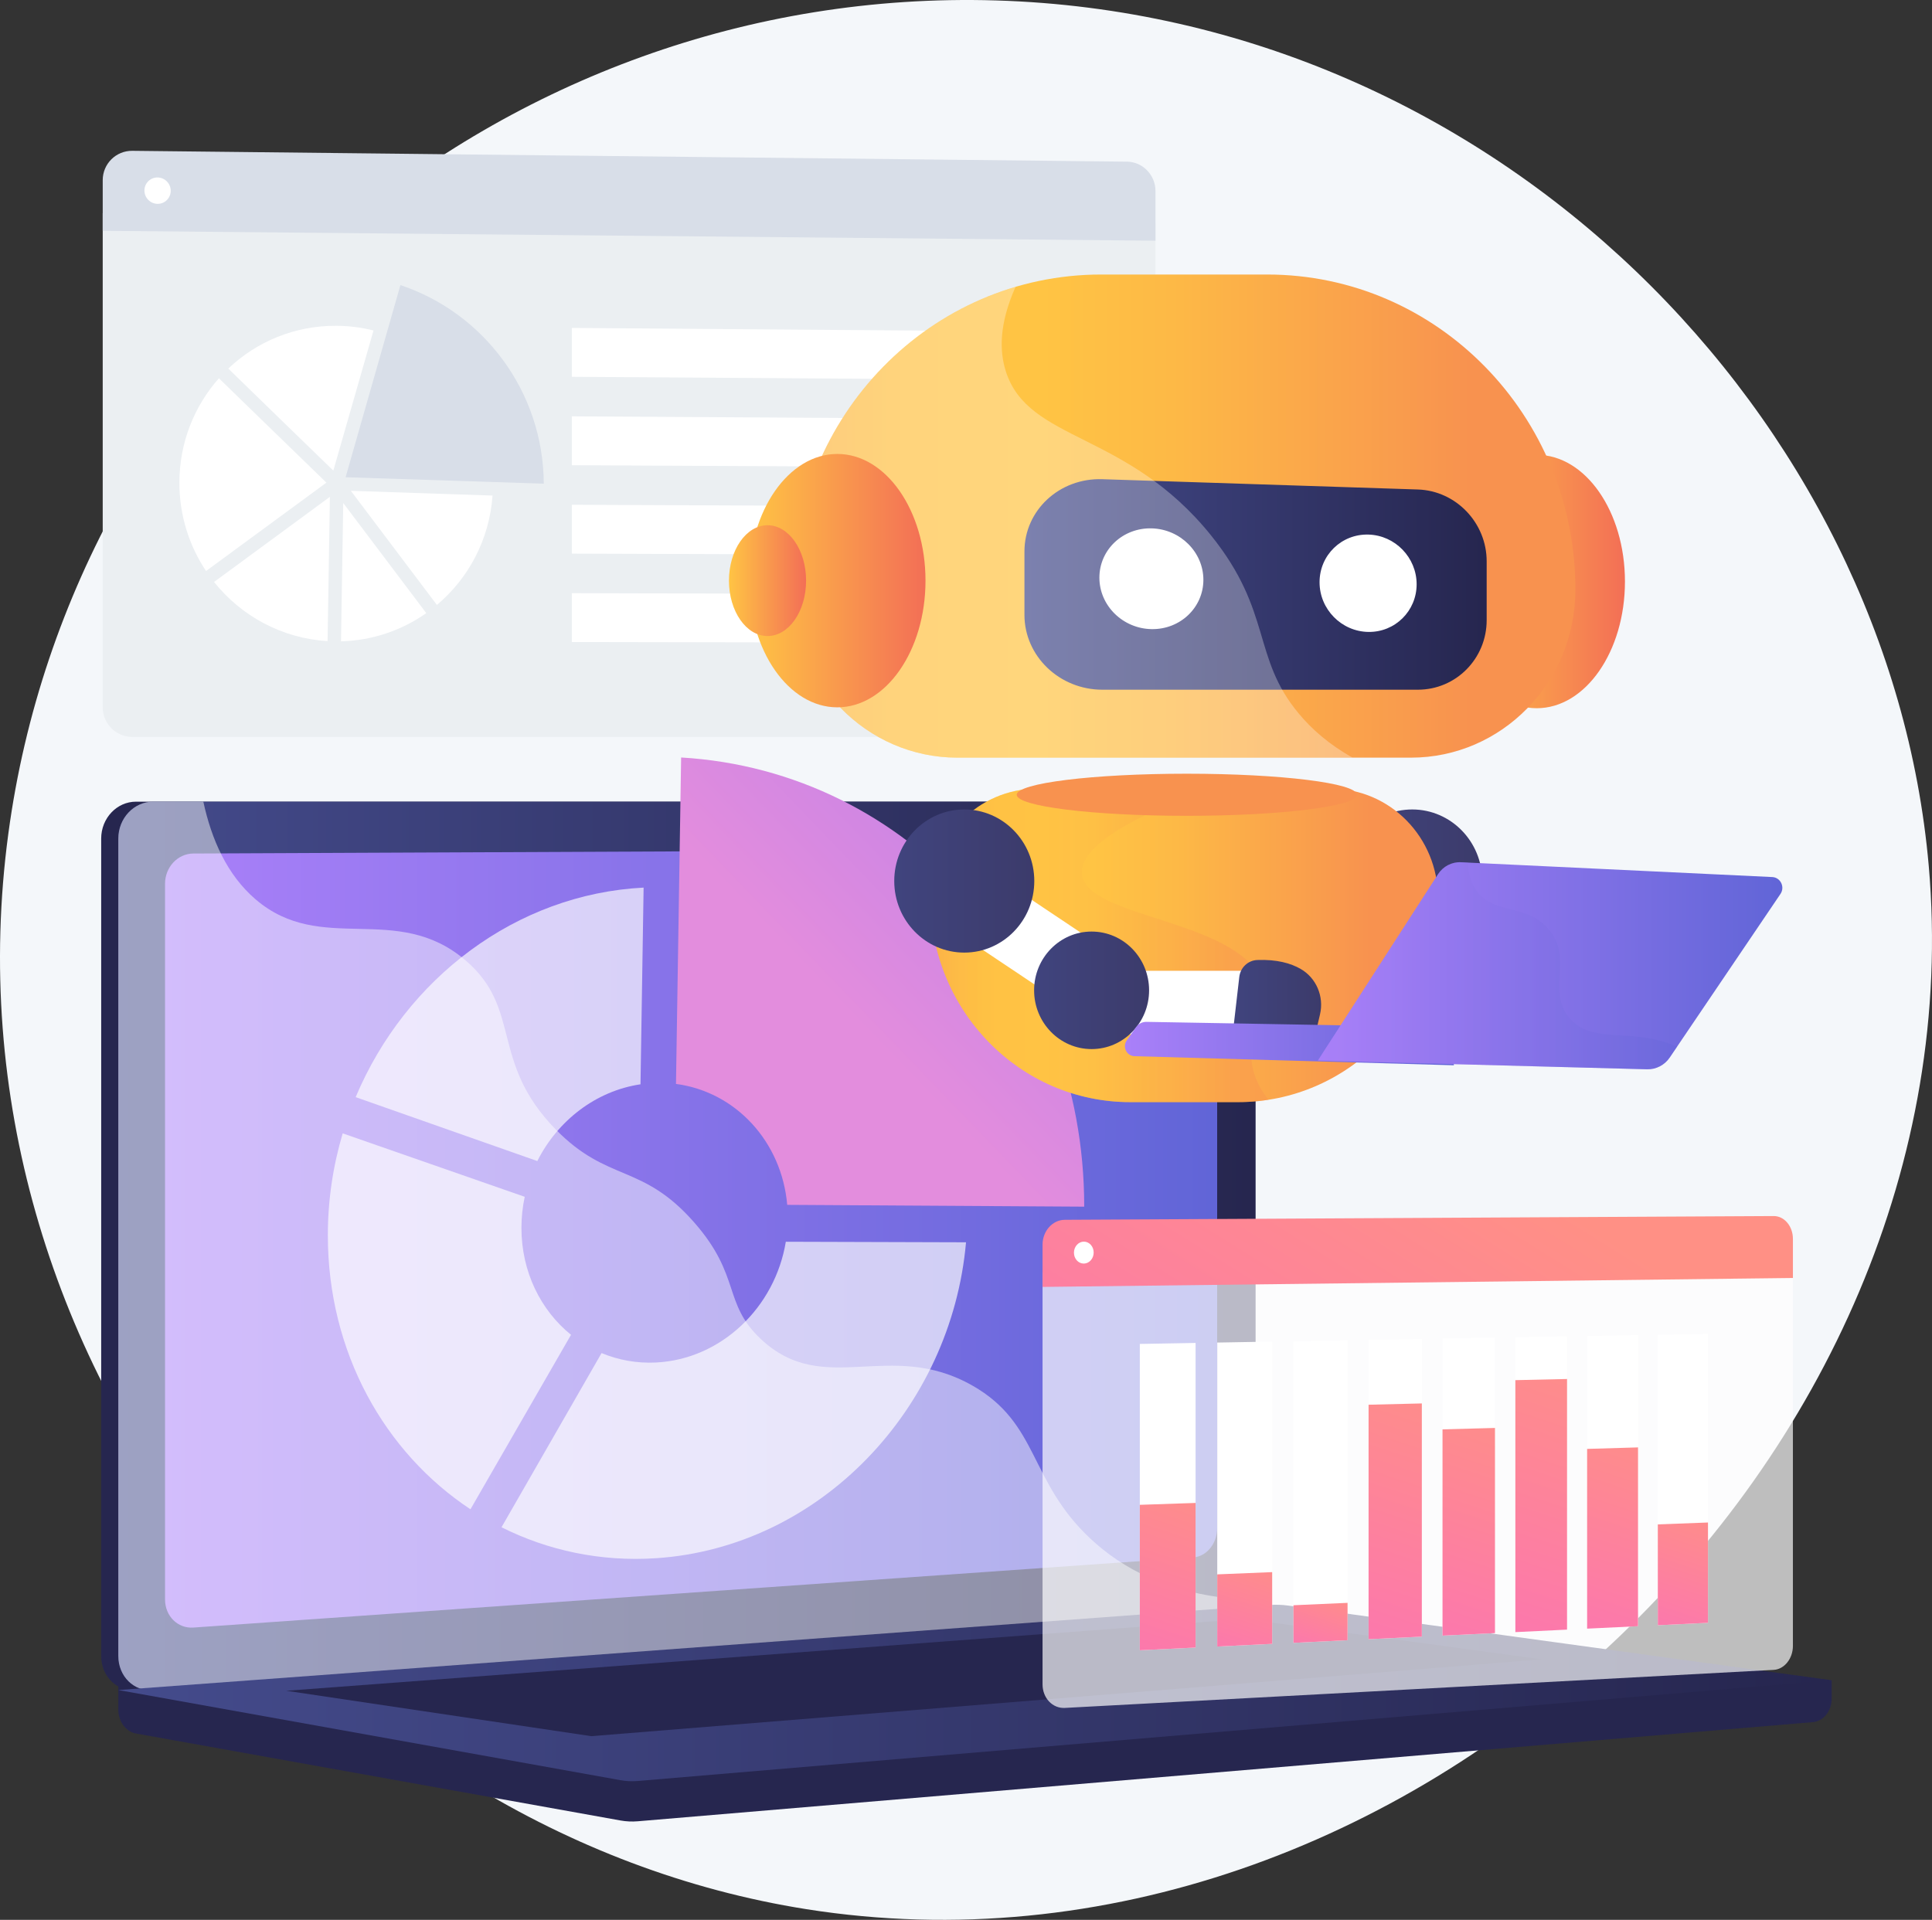 <?xml version="1.0" encoding="UTF-8"?> <svg xmlns="http://www.w3.org/2000/svg" width="329" height="327" viewBox="0 0 329 327" fill="none"><rect x="0" y="0" width="329" height="327" fill="#333333" stroke="none"/> <path d="M169.619 0.075C85.397 -2.468 12.442 60.009 1.42 141.987C-10.631 231.618 55.697 312.265 137.31 325.181C238.824 341.248 337.287 248.302 328.446 147.471C321.785 71.502 255.233 2.659 169.619 0.075Z" fill="#F4F7FA"></path> <path d="M311.908 286.191L20.148 283.648V291.171C20.148 293.213 21.421 294.949 23.144 295.259L105.645 310.072C106.624 310.248 107.617 310.295 108.605 310.211L308.737 293.321C310.524 293.17 311.908 291.429 311.908 289.331V286.191Z" fill="#26264F"></path> <path d="M206.027 274.135L23.163 287.897C19.891 288.144 17.23 285.527 17.23 282.052V142.836C17.23 139.361 19.891 136.544 23.163 136.544H206.027C208.723 136.544 210.903 139.091 210.903 142.232V268.081C210.903 271.222 208.723 273.932 206.027 274.135Z" fill="#26264F"></path> <path d="M208.941 274.135L26.077 287.897C22.805 288.143 20.145 285.527 20.145 282.052V142.836C20.145 139.361 22.805 136.544 26.077 136.544H208.941C211.637 136.544 213.817 139.091 213.817 142.232V268.081C213.817 271.222 211.637 273.932 208.941 274.135Z" fill="url(#paint0_linear_409_663)"></path> <path d="M203.247 265.262L32.928 277.217C30.266 277.404 28.102 275.256 28.102 272.419V150.535C28.102 147.699 30.265 145.389 32.928 145.378L203.247 144.627C205.471 144.617 207.27 146.704 207.27 149.288V260.302C207.27 262.886 205.471 265.107 203.247 265.262Z" fill="url(#paint1_linear_409_663)"></path> <path d="M123.969 140.352C123.969 141.646 123.028 142.697 121.866 142.701C120.702 142.705 119.758 141.657 119.758 140.361C119.758 139.064 120.702 138.012 121.866 138.011C123.028 138.011 123.969 139.059 123.969 140.352Z" fill="white"></path> <path opacity="0.48" d="M26.081 287.897L208.019 274.205L208.945 274.135C210.182 274.042 211.307 273.417 212.166 272.469C199.073 271.736 190.941 266.986 185.696 262.078C175.161 252.222 176.988 242.502 165.628 236.021C151.459 227.938 140.317 238.18 129.565 228.075C123.047 221.948 126.247 217.38 118.226 208.224C109.342 198.084 103.558 201.492 94.63 192.366C83.341 180.826 88.987 171.847 79.263 163.562C67.466 153.511 54.744 162.814 43.514 153.174C38.67 149.017 36.013 142.973 34.625 136.544H26.081C22.809 136.544 20.148 139.361 20.148 142.836V282.052C20.148 285.526 22.808 288.143 26.081 287.897Z" fill="white"></path> <path d="M216.234 273.372L20.148 287.858L105.645 303.209C106.624 303.385 107.617 303.432 108.605 303.349L311.908 286.191L219.353 273.47C218.318 273.328 217.274 273.295 216.234 273.372Z" fill="url(#paint2_linear_409_663)"></path> <path d="M48.758 287.982L212.005 275.743L262.528 282.631L100.688 295.714L48.758 287.982Z" fill="#26264F"></path> <g opacity="0.67"> <path d="M91.5 197.758C94.979 190.845 101.478 185.816 109.07 184.684L109.6 151.182C87.901 152.288 69.056 166.659 60.566 186.872L91.5 197.758Z" fill="white"></path> <path d="M133.817 211.503C131.989 222.645 122.842 231.513 111.724 232.07C108.427 232.234 105.285 231.652 102.441 230.463L85.402 260.131C93.293 264.091 102.268 266.029 111.724 265.404C139.626 263.557 161.996 239.968 164.504 211.596L133.817 211.503Z" fill="white"></path> <path d="M80.115 257.07L97.24 227.353C92.093 223.189 88.796 216.64 88.796 209.141C88.796 207.33 88.99 205.558 89.356 203.847L58.358 193.041C56.715 198.555 55.828 204.391 55.828 210.409C55.828 230.339 65.5 247.404 80.115 257.07Z" fill="white"></path> </g> <path d="M115.113 184.624C125.261 185.952 133.119 194.435 134.055 205.218L184.63 205.526C184.63 205.502 184.63 205.479 184.63 205.456C184.63 164.627 154.831 131.298 115.989 129.02L115.113 184.624Z" fill="url(#paint3_linear_409_663)"></path> <path d="M17.492 36.315V120.461C17.492 123.255 19.751 125.519 22.536 125.519H191.913C194.594 125.519 196.767 123.299 196.767 120.56V38.06L17.492 36.315Z" fill="#EBEFF2"></path> <path d="M191.913 27.534L22.536 25.688C19.751 25.658 17.492 27.898 17.492 30.692V39.314L196.767 40.999V32.546C196.767 29.807 194.594 27.563 191.913 27.534Z" fill="#D8DEE8"></path> <path d="M58.852 81.287L68.186 48.56C82.312 53.261 92.523 66.649 92.599 82.381L58.852 81.287Z" fill="#D8DEE8"></path> <path d="M83.872 84.407C83.348 91.891 79.778 98.517 74.4 103.038L59.75 83.6L83.872 84.407Z" fill="white"></path> <path d="M56.762 80.156C51.111 74.68 44.294 68.061 38.875 62.776C43.681 58.209 50.179 55.436 57.321 55.491C59.486 55.507 61.591 55.783 63.605 56.289L56.762 80.156Z" fill="white"></path> <path d="M55.584 82.204L35.087 97.26C32.221 92.963 30.547 87.795 30.547 82.24C30.547 75.39 33.092 69.153 37.281 64.427C38.782 65.89 40.45 67.514 42.279 69.292C47.817 74.678 53.383 80.071 55.584 82.204Z" fill="white"></path> <path d="M56.178 84.626L55.782 109.195C47.979 108.735 41.06 104.904 36.449 99.124L56.178 84.626Z" fill="white"></path> <path d="M58.45 85.676L72.591 104.432C68.462 107.338 63.469 109.093 58.07 109.233L58.45 85.676Z" fill="white"></path> <path d="M184.176 64.764L97.379 64.178V55.855L184.176 56.521V64.764Z" fill="white"></path> <path d="M184.176 79.68L97.379 79.237V70.915L184.176 71.436V79.68Z" fill="white"></path> <path d="M184.176 94.596L97.379 94.297V85.975L184.176 86.353V94.596Z" fill="white"></path> <path d="M184.176 109.511L97.379 109.357V101.034L184.176 101.268V109.511Z" fill="white"></path> <path d="M29.072 32.498C29.072 33.738 28.07 34.733 26.833 34.721C25.597 34.709 24.594 33.693 24.594 32.452C24.594 31.211 25.597 30.215 26.833 30.228C28.07 30.241 29.072 31.257 29.072 32.498Z" fill="white"></path> <path d="M241.179 146.058L234.867 155.925L266.419 177.02L272.731 167.152L241.179 146.058Z" fill="white"></path> <path d="M240.486 162.253C247.072 162.253 252.41 156.795 252.41 150.063C252.41 143.33 247.072 137.872 240.486 137.872C233.901 137.872 228.562 143.33 228.562 150.063C228.562 156.795 233.901 162.253 240.486 162.253Z" fill="url(#paint4_linear_409_663)"></path> <path d="M262.169 178.686C267.577 178.686 271.96 174.205 271.96 168.677C271.96 163.149 267.577 158.668 262.169 158.668C256.762 158.668 252.379 163.149 252.379 168.677C252.379 174.205 256.762 178.686 262.169 178.686Z" fill="url(#paint5_linear_409_663)"></path> <path d="M261.692 120.628C269.987 120.628 276.712 110.966 276.712 99.048C276.712 87.13 269.987 77.469 261.692 77.469C253.397 77.469 246.672 87.13 246.672 99.048C246.672 110.966 253.397 120.628 261.692 120.628Z" fill="url(#paint6_linear_409_663)"></path> <path d="M215.787 46.758H187.517C158.53 46.758 135.031 70.782 135.031 100.416V100.417C135.031 116.23 147.57 129.049 163.038 129.049H240.266C255.733 129.049 268.272 116.23 268.272 100.417C268.272 70.782 244.774 46.758 215.787 46.758Z" fill="url(#paint7_linear_409_663)"></path> <path d="M210.821 187.723H192.481C173.675 187.723 158.43 172.137 158.43 152.911V152.911C158.43 142.652 166.565 134.335 176.6 134.335H226.703C236.738 134.335 244.873 142.652 244.873 152.911C244.873 172.137 229.627 187.723 210.821 187.723Z" fill="url(#paint8_linear_409_663)"></path> <path d="M241.448 117.475H187.71C180.428 117.475 174.453 111.769 174.453 104.729V93.934C174.453 86.895 180.428 81.383 187.71 81.62L241.448 83.373C247.951 83.585 253.165 89.058 253.165 95.6V105.631C253.165 112.172 247.951 117.475 241.448 117.475Z" fill="url(#paint9_linear_409_663)"></path> <path d="M204.924 98.758C204.924 103.46 201.01 107.22 196.141 107.157C191.229 107.094 187.215 103.169 187.215 98.391C187.215 93.612 191.229 89.854 196.141 89.995C201.01 90.134 204.924 94.057 204.924 98.758Z" fill="white"></path> <path d="M241.238 99.513C241.238 104.057 237.583 107.693 233.038 107.634C228.453 107.575 224.707 103.785 224.707 99.17C224.707 94.554 228.453 90.92 233.038 91.052C237.583 91.182 241.238 94.97 241.238 99.513Z" fill="white"></path> <path opacity="0.3" d="M221.153 121.523C213.161 111.923 216.712 104.245 206.264 91.236C191.888 73.336 175.117 75.361 171.275 63.221C170.211 59.857 170.089 55.239 172.944 48.856C151.047 55.313 135.031 75.952 135.031 100.417V100.417C135.031 116.23 147.57 129.049 163.038 129.049H230.341C226.31 126.803 223.364 124.178 221.153 121.523Z" fill="white"></path> <path d="M142.583 120.478C150.878 120.478 157.603 110.817 157.603 98.898C157.603 86.981 150.878 77.319 142.583 77.319C134.287 77.319 127.562 86.981 127.562 98.898C127.562 110.817 134.287 120.478 142.583 120.478Z" fill="url(#paint10_linear_409_663)"></path> <path d="M130.701 108.335C134.328 108.335 137.269 104.11 137.269 98.898C137.269 93.687 134.328 89.462 130.701 89.462C127.073 89.462 124.133 93.687 124.133 98.898C124.133 104.11 127.073 108.335 130.701 108.335Z" fill="url(#paint11_linear_409_663)"></path> <path opacity="0.4" d="M215.338 168.558C212.822 156.477 184.989 156.768 184.232 148.872C183.648 142.784 199.629 136.757 201.637 136C203.354 135.352 205.059 134.804 206.746 134.335H176.6C166.565 134.335 158.43 142.652 158.43 152.911V152.911C158.43 172.137 173.675 187.723 192.481 187.723H210.821C212.584 187.723 214.314 187.586 216.005 187.322C214.409 185.3 213.368 183.088 213.116 180.673C212.558 175.321 216.313 173.24 215.338 168.558Z" fill="url(#paint12_linear_409_663)"></path> <path d="M202.103 138.955C218.1 138.955 231.069 137.35 231.069 135.369C231.069 133.389 218.1 131.784 202.103 131.784C186.105 131.784 173.137 133.389 173.137 135.369C173.137 137.35 186.105 138.955 202.103 138.955Z" fill="url(#paint13_linear_409_663)"></path> <path d="M164.902 146.057L158.59 155.925L190.142 177.019L196.454 167.152L164.902 146.057Z" fill="white"></path> <path d="M164.205 162.253C170.791 162.253 176.129 156.795 176.129 150.063C176.129 143.33 170.791 137.872 164.205 137.872C157.62 137.872 152.281 143.33 152.281 150.063C152.281 156.795 157.62 162.253 164.205 162.253Z" fill="url(#paint14_linear_409_663)"></path> <path d="M191.442 165.347H219.061L217.965 177.03L190.895 176.103L191.442 165.347Z" fill="white"></path> <path d="M185.888 178.686C191.295 178.686 195.679 174.205 195.679 168.677C195.679 163.149 191.295 158.668 185.888 158.668C180.481 158.668 176.098 163.149 176.098 168.677C176.098 174.205 180.481 178.686 185.888 178.686Z" fill="url(#paint15_linear_409_663)"></path> <path d="M221.47 165.023C219.796 164.065 217.432 163.39 214.107 163.514C212.527 163.573 211.222 164.8 211.037 166.405L210.074 174.758H224.322L224.787 172.762C225.496 169.716 224.143 166.552 221.47 165.023Z" fill="url(#paint16_linear_409_663)"></path> <path d="M246.631 174.957L195.235 174.049C194.527 174.037 193.859 174.38 193.446 174.967L191.879 177.197C191.098 178.308 191.849 179.858 193.186 179.896L247.59 181.444L246.631 174.957Z" fill="url(#paint17_linear_409_663)"></path> <path d="M301.801 149.385L248.805 146.863C247.237 146.788 245.746 147.563 244.882 148.903L224.426 180.634L280.472 182.129C282.01 182.17 283.465 181.415 284.341 180.121L303.194 152.263C303.997 151.078 303.21 149.452 301.801 149.385Z" fill="url(#paint18_linear_409_663)"></path> <path opacity="0.3" d="M244.882 148.903C245.746 147.563 247.237 146.788 248.805 146.863L249.966 146.918C250.026 148.676 250.447 150.31 251.41 151.67C254.413 155.918 259.996 153.799 263.762 158.334C267.9 163.316 263.438 168.612 267.127 173.238C271.008 178.106 278.005 174.828 285.582 178.287L284.341 180.121C283.465 181.415 282.01 182.17 280.472 182.129L224.426 180.634L244.882 148.903Z" fill="url(#paint19_linear_409_663)"></path> <path opacity="0.68" d="M177.535 216.694V286.888C177.535 289.218 179.239 291.016 181.336 290.903L302.044 284.423C303.852 284.326 305.315 282.499 305.315 280.341V215.357L177.535 216.694Z" fill="white"></path> <path d="M302.044 207.125L181.336 207.763C179.239 207.774 177.535 209.672 177.535 212.003V219.195L305.315 217.673V211.014C305.315 208.857 303.852 207.116 302.044 207.125Z" fill="url(#paint20_linear_409_663)"></path> <path d="M186.242 213.337C186.242 214.368 185.491 215.21 184.564 215.219C183.636 215.228 182.883 214.398 182.883 213.365C182.883 212.333 183.636 211.49 184.564 211.483C185.491 211.476 186.242 212.306 186.242 213.337Z" fill="white"></path> <path d="M203.596 280.624L194.098 281.083V228.907L203.596 228.739V280.624Z" fill="white"></path> <path d="M203.596 280.624L194.098 281.083V256.311L203.596 255.99V280.624Z" fill="url(#paint21_linear_409_663)"></path> <path d="M216.637 279.994L207.285 280.446V228.673L216.637 228.508V279.994Z" fill="white"></path> <path d="M216.637 279.994L207.285 280.446V268.156L216.637 267.772V279.994Z" fill="url(#paint22_linear_409_663)"></path> <path d="M229.475 279.374L220.266 279.819V228.443L229.475 228.28V279.374Z" fill="white"></path> <path d="M229.475 279.374L220.266 279.819V273.416L229.475 273.006V279.374Z" fill="url(#paint23_linear_409_663)"></path> <path d="M242.125 278.763L233.055 279.201V228.216L242.125 228.056V278.763Z" fill="white"></path> <path d="M242.125 278.763L233.055 279.201V239.261L242.125 239.04V278.763Z" fill="url(#paint24_linear_409_663)"></path> <path d="M254.579 278.161L245.645 278.592V227.993L254.579 227.835V278.161Z" fill="white"></path> <path d="M254.579 278.161L245.645 278.592V243.458L254.579 243.216V278.161Z" fill="url(#paint25_linear_409_663)"></path> <path d="M266.852 277.568L258.051 277.993V227.773L266.852 227.617V277.568Z" fill="white"></path> <path d="M266.852 277.568L258.051 277.993V235.076L266.852 234.88V277.568Z" fill="url(#paint26_linear_409_663)"></path> <path d="M278.94 276.984L270.27 277.402V227.557L278.94 227.403V276.984Z" fill="white"></path> <path d="M278.94 276.984L270.27 277.402V246.785L278.94 246.529V276.984Z" fill="url(#paint27_linear_409_663)"></path> <path d="M290.852 276.408L282.309 276.821V227.344L290.852 227.192V276.408Z" fill="white"></path> <path d="M290.852 276.408L282.309 276.821V259.643L290.852 259.321V276.408Z" fill="url(#paint28_linear_409_663)"></path> <defs> <linearGradient id="paint0_linear_409_663" x1="20.145" y1="212.229" x2="213.817" y2="212.229" gradientUnits="userSpaceOnUse"> <stop stop-color="#444B8C"></stop> <stop offset="0.996" stop-color="#26264F"></stop> </linearGradient> <linearGradient id="paint1_linear_409_663" x1="28.102" y1="210.928" x2="207.27" y2="210.928" gradientUnits="userSpaceOnUse"> <stop stop-color="#AA80F9"></stop> <stop offset="0.996" stop-color="#6165D7"></stop> </linearGradient> <linearGradient id="paint2_linear_409_663" x1="20.148" y1="288.36" x2="311.908" y2="288.36" gradientUnits="userSpaceOnUse"> <stop stop-color="#444B8C"></stop> <stop offset="0.996" stop-color="#26264F"></stop> </linearGradient> <linearGradient id="paint3_linear_409_663" x1="144.372" y1="173.251" x2="226.658" y2="93.983" gradientUnits="userSpaceOnUse"> <stop offset="0.004" stop-color="#E38DDD"></stop> <stop offset="1" stop-color="#9571F6"></stop> </linearGradient> <linearGradient id="paint4_linear_409_663" x1="228.562" y1="150.063" x2="252.41" y2="150.063" gradientUnits="userSpaceOnUse"> <stop stop-color="#40447E"></stop> <stop offset="0.996" stop-color="#3C3B6B"></stop> </linearGradient> <linearGradient id="paint5_linear_409_663" x1="252.379" y1="168.677" x2="271.96" y2="168.677" gradientUnits="userSpaceOnUse"> <stop stop-color="#40447E"></stop> <stop offset="0.996" stop-color="#3C3B6B"></stop> </linearGradient> <linearGradient id="paint6_linear_409_663" x1="246.672" y1="99.049" x2="276.712" y2="99.049" gradientUnits="userSpaceOnUse"> <stop stop-color="#FFC444"></stop> <stop offset="0.996" stop-color="#F36F56"></stop> </linearGradient> <linearGradient id="paint7_linear_409_663" x1="135.031" y1="87.904" x2="268.272" y2="87.904" gradientUnits="userSpaceOnUse"> <stop stop-color="#FCB148"></stop> <stop offset="0.052" stop-color="#FDBA46"></stop> <stop offset="0.142" stop-color="#FFC244"></stop> <stop offset="0.318" stop-color="#FFC444"></stop> <stop offset="0.485" stop-color="#FDB946"></stop> <stop offset="0.775" stop-color="#F99C4D"></stop> <stop offset="0.866" stop-color="#F8924F"></stop> <stop offset="1" stop-color="#F8924F"></stop> </linearGradient> <linearGradient id="paint8_linear_409_663" x1="158.43" y1="161.029" x2="244.873" y2="161.029" gradientUnits="userSpaceOnUse"> <stop stop-color="#FCB148"></stop> <stop offset="0.052" stop-color="#FDBA46"></stop> <stop offset="0.142" stop-color="#FFC244"></stop> <stop offset="0.318" stop-color="#FFC444"></stop> <stop offset="0.485" stop-color="#FDB946"></stop> <stop offset="0.775" stop-color="#F99C4D"></stop> <stop offset="0.866" stop-color="#F8924F"></stop> <stop offset="1" stop-color="#F8924F"></stop> </linearGradient> <linearGradient id="paint9_linear_409_663" x1="174.453" y1="99.544" x2="253.165" y2="99.544" gradientUnits="userSpaceOnUse"> <stop stop-color="#444B8C"></stop> <stop offset="0.996" stop-color="#26264F"></stop> </linearGradient> <linearGradient id="paint10_linear_409_663" x1="127.562" y1="98.898" x2="157.603" y2="98.898" gradientUnits="userSpaceOnUse"> <stop stop-color="#FFC444"></stop> <stop offset="0.996" stop-color="#F36F56"></stop> </linearGradient> <linearGradient id="paint11_linear_409_663" x1="124.133" y1="98.898" x2="137.269" y2="98.898" gradientUnits="userSpaceOnUse"> <stop stop-color="#FFC444"></stop> <stop offset="0.996" stop-color="#F36F56"></stop> </linearGradient> <linearGradient id="paint12_linear_409_663" x1="158.43" y1="161.029" x2="216.005" y2="161.029" gradientUnits="userSpaceOnUse"> <stop stop-color="#FCB148"></stop> <stop offset="0.052" stop-color="#FDBA46"></stop> <stop offset="0.142" stop-color="#FFC244"></stop> <stop offset="0.318" stop-color="#FFC444"></stop> <stop offset="0.485" stop-color="#FDB946"></stop> <stop offset="0.775" stop-color="#F99C4D"></stop> <stop offset="0.866" stop-color="#F8924F"></stop> <stop offset="1" stop-color="#F8924F"></stop> </linearGradient> <linearGradient id="paint13_linear_409_663" x1="189.141" y1="237.891" x2="197.841" y2="172.058" gradientUnits="userSpaceOnUse"> <stop stop-color="#FCB148"></stop> <stop offset="0.052" stop-color="#FDBA46"></stop> <stop offset="0.142" stop-color="#FFC244"></stop> <stop offset="0.318" stop-color="#FFC444"></stop> <stop offset="0.398" stop-color="#FEC045"></stop> <stop offset="0.71" stop-color="#FAA34B"></stop> <stop offset="0.866" stop-color="#F8924F"></stop> <stop offset="1" stop-color="#F8924F"></stop> </linearGradient> <linearGradient id="paint14_linear_409_663" x1="152.281" y1="150.063" x2="176.129" y2="150.063" gradientUnits="userSpaceOnUse"> <stop stop-color="#40447E"></stop> <stop offset="0.996" stop-color="#3C3B6B"></stop> </linearGradient> <linearGradient id="paint15_linear_409_663" x1="176.098" y1="168.677" x2="195.679" y2="168.677" gradientUnits="userSpaceOnUse"> <stop stop-color="#40447E"></stop> <stop offset="0.996" stop-color="#3C3B6B"></stop> </linearGradient> <linearGradient id="paint16_linear_409_663" x1="210.074" y1="169.129" x2="224.974" y2="169.129" gradientUnits="userSpaceOnUse"> <stop stop-color="#40447E"></stop> <stop offset="0.996" stop-color="#3C3B6B"></stop> </linearGradient> <linearGradient id="paint17_linear_409_663" x1="191.563" y1="177.746" x2="247.59" y2="177.746" gradientUnits="userSpaceOnUse"> <stop stop-color="#AA80F9"></stop> <stop offset="0.996" stop-color="#6165D7"></stop> </linearGradient> <linearGradient id="paint18_linear_409_663" x1="224.426" y1="164.494" x2="303.516" y2="164.494" gradientUnits="userSpaceOnUse"> <stop stop-color="#AA80F9"></stop> <stop offset="0.996" stop-color="#6165D7"></stop> </linearGradient> <linearGradient id="paint19_linear_409_663" x1="224.426" y1="164.494" x2="285.582" y2="164.494" gradientUnits="userSpaceOnUse"> <stop stop-color="#AA80F9"></stop> <stop offset="0.996" stop-color="#6165D7"></stop> </linearGradient> <linearGradient id="paint20_linear_409_663" x1="251.942" y1="196.622" x2="193.081" y2="290.744" gradientUnits="userSpaceOnUse"> <stop stop-color="#FF9085"></stop> <stop offset="1" stop-color="#FB6FBB"></stop> </linearGradient> <linearGradient id="paint21_linear_409_663" x1="204.39" y1="250.782" x2="190.673" y2="292.653" gradientUnits="userSpaceOnUse"> <stop stop-color="#FF9085"></stop> <stop offset="1" stop-color="#FB6FBB"></stop> </linearGradient> <linearGradient id="paint22_linear_409_663" x1="215.056" y1="264.202" x2="207.402" y2="287.566" gradientUnits="userSpaceOnUse"> <stop stop-color="#FF9085"></stop> <stop offset="1" stop-color="#FB6FBB"></stop> </linearGradient> <linearGradient id="paint23_linear_409_663" x1="226.804" y1="270.225" x2="222.024" y2="284.818" gradientUnits="userSpaceOnUse"> <stop stop-color="#FF9085"></stop> <stop offset="1" stop-color="#FB6FBB"></stop> </linearGradient> <linearGradient id="paint24_linear_409_663" x1="246.066" y1="231.969" x2="225.089" y2="296.001" gradientUnits="userSpaceOnUse"> <stop stop-color="#FF9085"></stop> <stop offset="1" stop-color="#FB6FBB"></stop> </linearGradient> <linearGradient id="paint25_linear_409_663" x1="257.639" y1="236.793" x2="239.011" y2="293.655" gradientUnits="userSpaceOnUse"> <stop stop-color="#FF9085"></stop> <stop offset="1" stop-color="#FB6FBB"></stop> </linearGradient> <linearGradient id="paint26_linear_409_663" x1="271.49" y1="227.483" x2="249.121" y2="295.765" gradientUnits="userSpaceOnUse"> <stop stop-color="#FF9085"></stop> <stop offset="1" stop-color="#FB6FBB"></stop> </linearGradient> <linearGradient id="paint27_linear_409_663" x1="281.231" y1="240.744" x2="264.835" y2="290.793" gradientUnits="userSpaceOnUse"> <stop stop-color="#FF9085"></stop> <stop offset="1" stop-color="#FB6FBB"></stop> </linearGradient> <linearGradient id="paint28_linear_409_663" x1="290.571" y1="255.294" x2="280.699" y2="285.428" gradientUnits="userSpaceOnUse"> <stop stop-color="#FF9085"></stop> <stop offset="1" stop-color="#FB6FBB"></stop> </linearGradient> </defs> </svg> 
